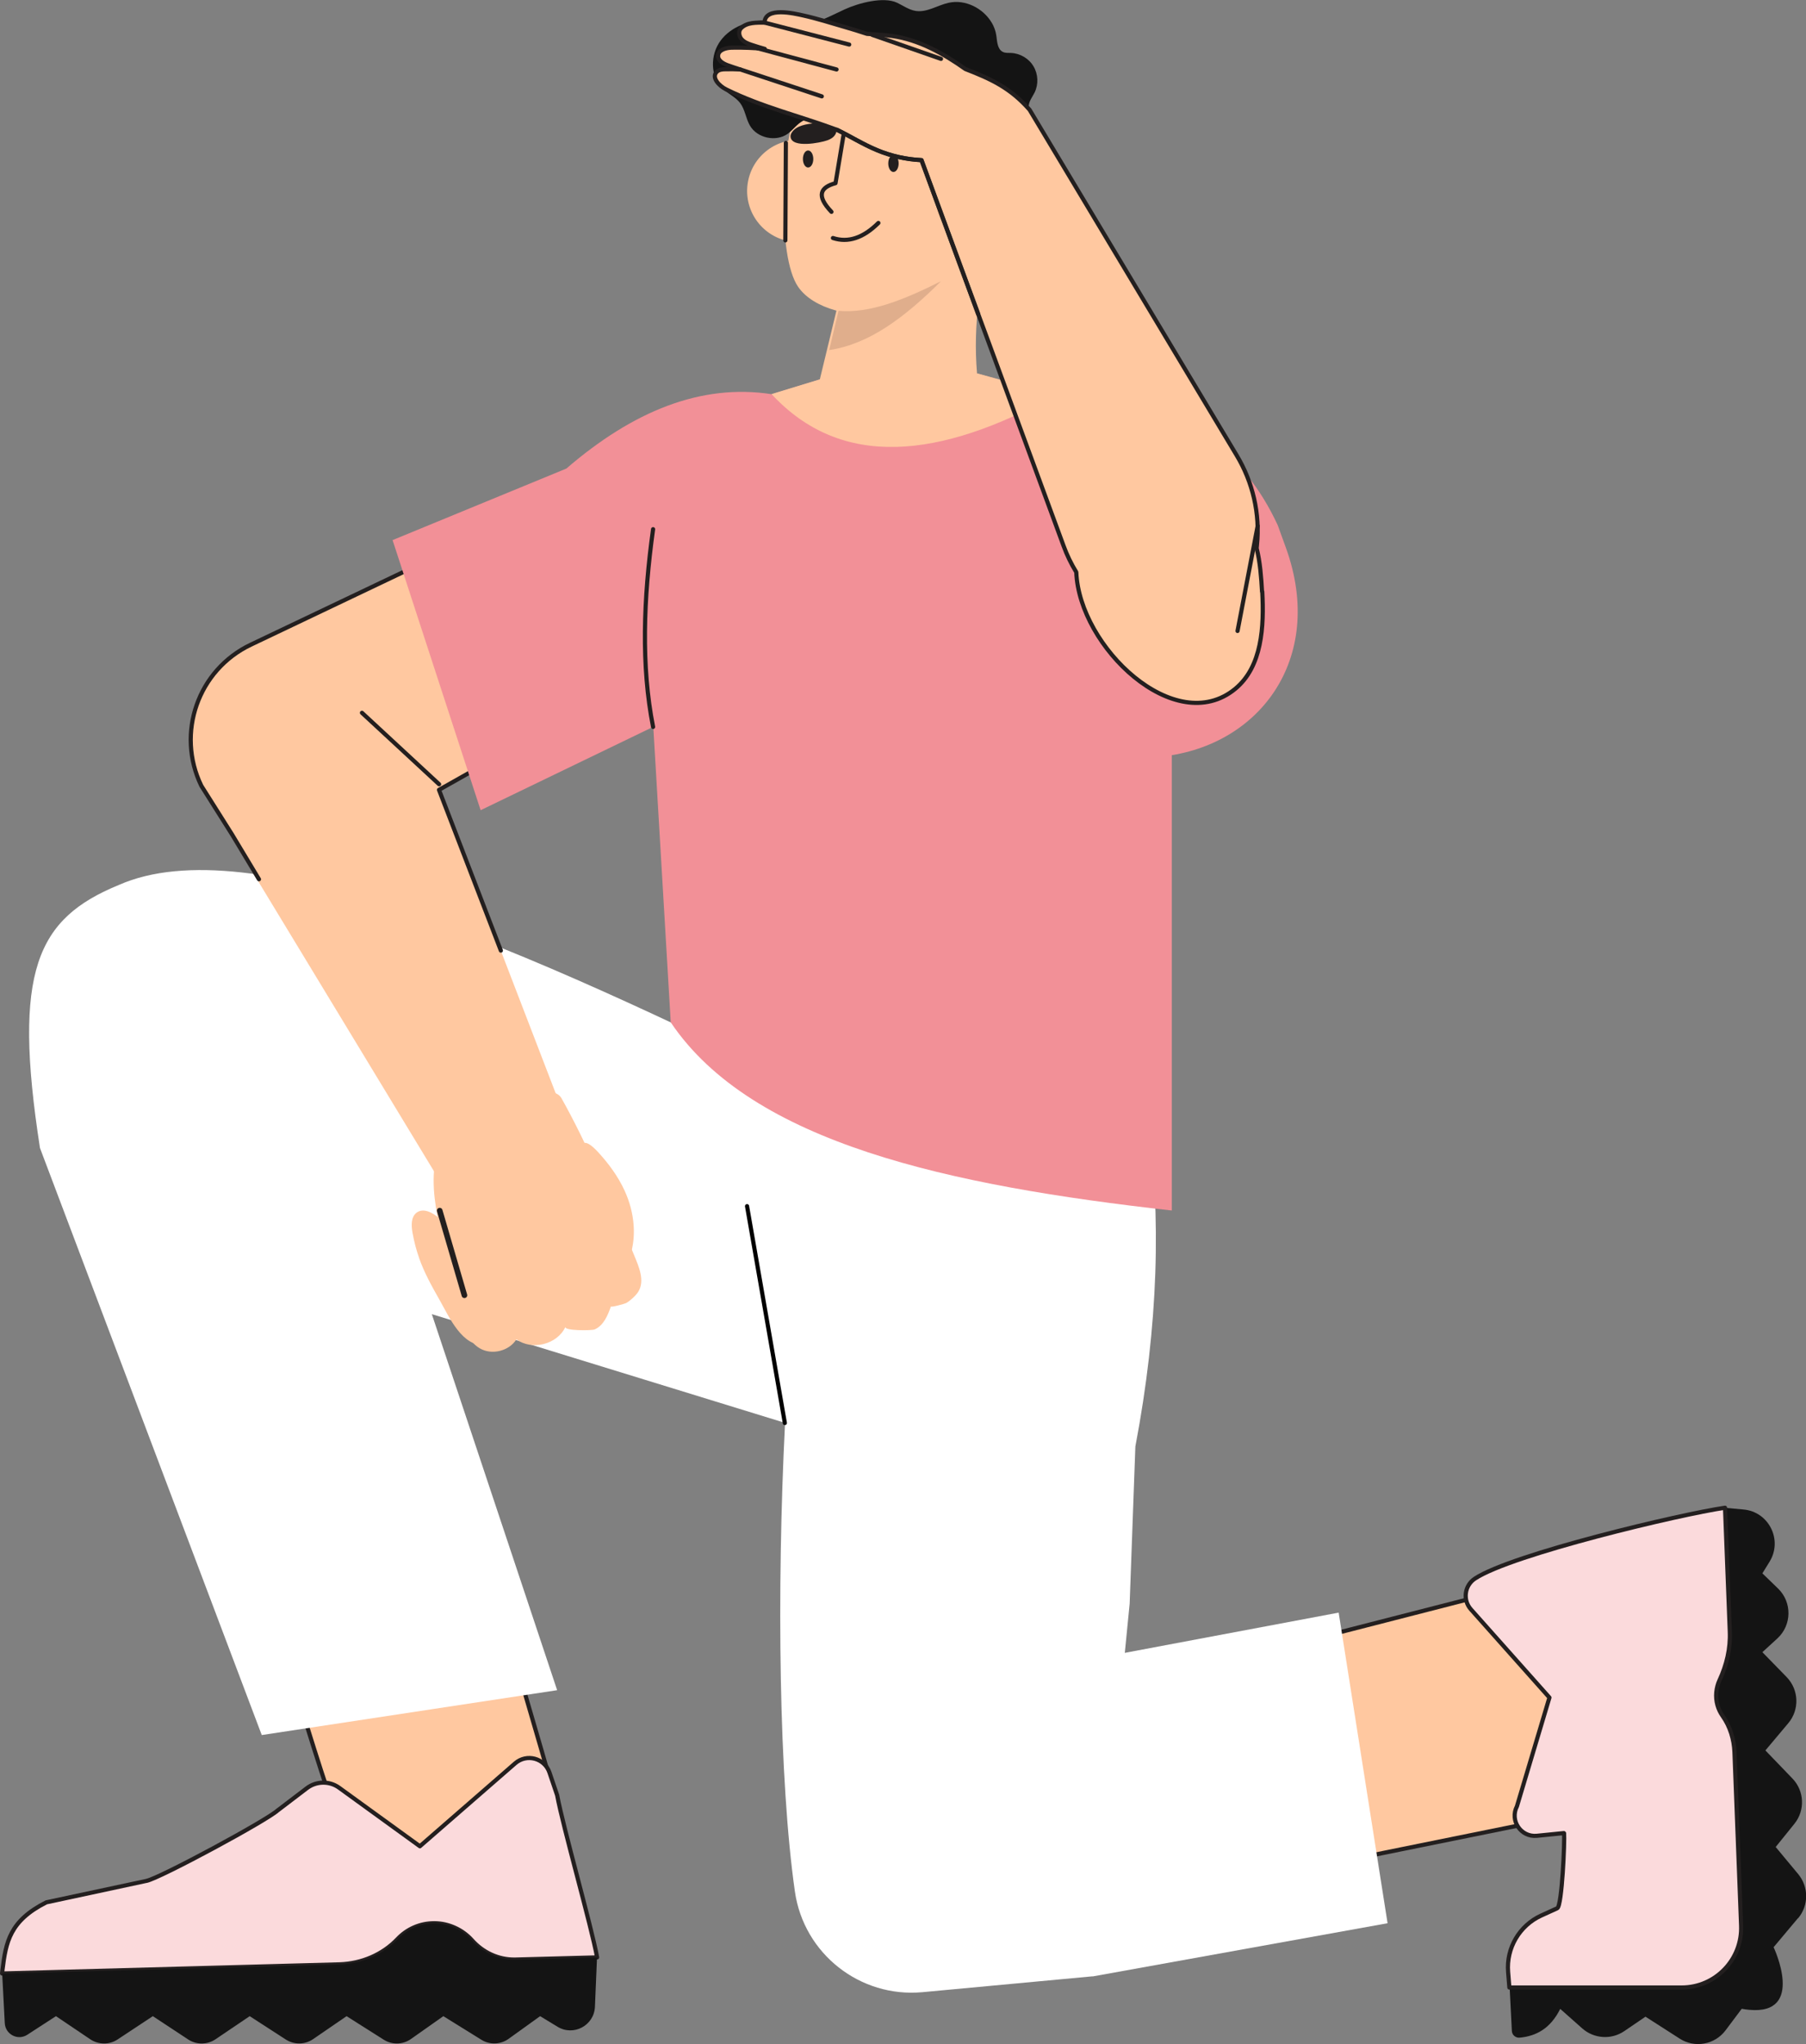 <?xml version="1.0" encoding="UTF-8"?> <svg xmlns="http://www.w3.org/2000/svg" id="Calque_2" data-name="Calque 2" viewBox="0 0 173.94 196.83"><rect x="0" y="0" width="173.94" height="196.83" fill="#808080" stroke="none"/><defs><style> .cls-1 { fill: #ffc8a0; } .cls-2 { stroke: #000; } .cls-2, .cls-3, .cls-4 { fill: none; stroke-linecap: round; stroke-linejoin: round; } .cls-2, .cls-4 { stroke-width: .4px; } .cls-5 { fill: #fcba8c; } .cls-6 { fill: #fbdadc; } .cls-3 { stroke-width: .54px; } .cls-3, .cls-4 { stroke: #231f1f; } .cls-7 { fill: #141414; } .cls-8 { fill: #fff; } .cls-9 { fill: #f29097; } .cls-10 { fill: #231f1f; } .cls-11 { fill: #e0ae8c; } </style></defs><g id="Calque_1-2" data-name="Calque 1"><g><path class="cls-1" d="M147.88,175.46l-22.88,4.64-4.72-20.67,21.97-5.64c11.91,5.66,14.6,9.88,5.63,21.67Z"></path><path class="cls-1" d="M53.65,173.8c-.14-.77-9.6-32.98-9.65-32.98h-22.67c1.96,4.44,9.6,30.46,10.91,33.49,8.27,5.35,15.32,4.75,21.41-.5Z"></path><path class="cls-4" d="M147.88,175.46l-22.88,4.64-4.72-20.67,21.97-5.64c11.91,5.66,14.6,9.88,5.63,21.67Z"></path><path class="cls-4" d="M53.65,173.8c-.14-.77-9.6-32.98-9.65-32.98h-22.67c1.96,4.44,9.6,30.46,10.91,33.49,8.27,5.35,15.32,4.75,21.41-.5Z"></path><path class="cls-7" d="M173.17,184.71l-2.35,2.8s3.1,6.53-2.34,6.03c-.23-.02-.47-.05-.73-.1l-1.56,2.08c-1.04,1.38-2.97,1.73-4.42.79l-3.29-2.11-2.04,1.39c-1.25.85-2.92.74-4.05-.26l-2.12-1.88c-.95,1.9-2.32,2.62-3.9,2.77-.4.04-.74-.26-.76-.65l-.21-4.17h16.6c3.25,0,5.85-2.71,5.72-5.96l-.64-16.76c-.05-1.25-.49-2.45-1.19-3.49-.42-.63-.64-1.41-.56-2.22.04-.4.14-.79.3-1.14.69-1.48,1.07-3.07,1-4.7l-.46-11.93,1.75.16c2.45.22,3.8,2.94,2.51,5.03l-.69,1.12,1.51,1.46c1.36,1.32,1.33,3.52-.06,4.8l-1.45,1.33,2.34,2.4c1.18,1.22,1.25,3.13.16,4.43l-2.21,2.63,2.6,2.7c1.16,1.2,1.24,3.07.19,4.37l-1.8,2.23,2.17,2.61c1.02,1.23,1.02,3.02,0,4.24Z"></path><path class="cls-6" d="M150.64,176.54c.07.68-.19,7-.66,7.22,0,0-1.54.7-1.54.7-2.1.96-3.38,3.14-3.19,5.44l.12,1.49h16.6c3.25,0,5.85-2.71,5.72-5.96l-.64-16.7c-.05-1.24-.42-2.46-1.13-3.47-.46-.64-.7-1.45-.62-2.3.04-.4.14-.79.3-1.14.69-1.48,1.07-3.07,1-4.7l-.46-11.93c-4.27.62-20.51,4.47-24.08,6.82-1.01.66-1.2,2.07-.39,2.97l7.56,8.49-3.13,10.47c-.71,1.38.39,3,1.93,2.84l2.59-.26Z"></path><polygon class="cls-8" points="133.64 185.2 105.26 190.32 101.42 183.41 97.82 176.93 91.59 165.7 90.17 163.13 92.14 162.21 128.93 155.29 133.64 185.2"></polygon><path class="cls-8" d="M78.52,105.18s0,0,0,0h0c-28.1-13.89-54.39-25.58-67.1-19.95-7.88,3.24-10.22,8.26-7.57,25.32l21.36,56.53,28.45-4.32-12.07-36.21,34.02,10.47c-.82,16.26-.58,34.44.95,45.14.86,5.98,6.27,10.24,12.29,9.68l16.42-1.53,2.67-27.16.86-8.72.55-15.14c2.22-11.68,2.51-22.23,1.17-31.82l-31.99-2.31Z"></path><path class="cls-1" d="M45.75,51.79l-21.6,10.29c-5.09,2.42-7.23,8.52-4.77,13.59l6.2,9.82,28.97-16.35-8.79-17.35Z"></path><path class="cls-6" d="M26.77,174.31c-.93.92-11.33,6.53-12.65,6.81-.01,0-9.66,2.07-9.66,2.07-3.52,1.78-3.89,3.81-4.22,6.5l-.04.35,32.51-.88c2.11-.07,4.14-.92,5.59-2.45.88-.93,2.13-1.51,3.52-1.51s2.73.63,3.62,1.62c1.06,1.2,2.57,1.91,4.17,1.88l7.9-.21c-.57-3.09-3.28-12.53-3.85-15.62l-.74-2.18c-.47-1.39-2.19-1.85-3.3-.89l-9.18,7.99-7.77-5.63c-.93-.68-2.2-.66-3.12.04l-2.77,2.11Z"></path><path class="cls-4" d="M150.64,176.54c.07.68-.19,7-.66,7.22,0,0-1.54.7-1.54.7-2.1.96-3.38,3.14-3.19,5.44l.12,1.49h16.6c3.25,0,5.85-2.71,5.72-5.96l-.64-16.7c-.05-1.24-.42-2.46-1.13-3.47-.46-.64-.7-1.45-.62-2.3.04-.4.14-.79.3-1.14.69-1.48,1.07-3.07,1-4.7l-.46-11.93c-4.27.62-20.51,4.47-24.08,6.82-1.01.66-1.2,2.07-.39,2.97l7.56,8.49-3.13,10.47c-.71,1.38.39,3,1.93,2.84l2.59-.26Z"></path><path class="cls-4" d="M26.77,174.31c-.93.92-11.33,6.53-12.65,6.81-.01,0-9.66,2.07-9.66,2.07-3.52,1.78-3.89,3.81-4.22,6.5l-.04.35,32.51-.88c2.11-.07,4.14-.92,5.59-2.45.88-.93,2.13-1.51,3.52-1.51s2.73.63,3.62,1.62c1.06,1.2,2.57,1.91,4.17,1.88l7.9-.21c-.57-3.09-3.28-12.53-3.85-15.62l-.74-2.18c-.47-1.39-2.19-1.85-3.3-.89l-9.18,7.99-7.77-5.63c-.93-.68-2.2-.66-3.12.04l-2.77,2.11Z"></path><path class="cls-7" d="M57.5,188.49l-.2,4.76c-.08,1.8-2.06,2.86-3.6,1.92l-1.68-1.02-3.03,2.18c-.78.56-1.82.6-2.63.09l-3.66-2.27-3.12,2.2c-.78.55-1.82.58-2.63.06l-3.57-2.26-3.22,2.21c-.79.54-1.82.56-2.63.04l-3.48-2.25-3.3,2.23c-.79.53-1.83.54-2.63.01l-3.4-2.24-3.39,2.24c-.8.53-1.83.52-2.63-.01l-3.31-2.23-2.76,1.79c-.91.59-2.11-.03-2.17-1.11l-.25-4.78,32.51-.88c2.11-.07,4.14-.92,5.59-2.45.88-.93,2.13-1.51,3.52-1.51s2.73.63,3.62,1.62c1.06,1.2,2.57,1.91,4.17,1.88l7.9-.21Z"></path><path class="cls-1" d="M60.15,114.64c.98,2.12,1.25,4.65.35,6.81-.13.3-.29.61-.57.79-.51-.32-.78-.92-1.01-1.48-1.18-2.92-2.22-5.98-2.84-9.08-.37-1.85.2-2.16,1.51-.75,1.02,1.11,1.93,2.34,2.56,3.71Z"></path><polygon class="cls-1" points="22.21 80.48 42.46 113.88 54.97 109.05 36.39 60.76 22.21 80.48"></polygon><path class="cls-1" d="M54.04,105.69c2.4,4.23,5.19,10.68,7.05,15.22.43,1.05,1.04,2.4.39,3.47-.24.39-.79.88-1.17,1.1-.12.07-1.51.45-1.47.32-.3.87-.71,1.85-1.57,2.22-.28.12-2.98.14-2.81-.25-.77,1.69-3.23,2.32-4.72,1.2-.71,1.14-2.38,1.55-3.53.87-1.22-.71-1.64-2.23-1.97-3.6-.51-2.16-1.02-4.32-1.53-6.49-.54-2.3-1.09-4.64-.91-6.99.18-2.35,1.22-4.76,3.21-6.03,1.74-1.1,8.17-2.54,9.02-1.04Z"></path><path class="cls-1" d="M40.36,121.12c-.26-.74-.47-1.52-.63-2.41-.12-.69-.16-1.52.4-1.94.65-.48,1.56,0,2.15.54,2.42,2.24,4.34,6.02,5.68,9.01.32.71.59,1.53.26,2.23-.26.56-.88.9-1.5.96-2.2.22-3.47-2.72-4.34-4.25-.83-1.46-1.52-2.71-2.03-4.15Z"></path><path class="cls-4" d="M48.24,91.54l-5.96-15.48,12.27-6.92-8.79-17.35-21.6,10.29c-5.09,2.42-7.23,8.52-4.77,13.59l2.94,4.66,2.61,4.34"></path><line class="cls-4" x1="42.29" y1="75.52" x2="34.86" y2="68.64"></line><line class="cls-3" x1="42.35" y1="116.58" x2="44.73" y2="124.73"></line><line class="cls-2" x1="75.59" y1="137.03" x2="71.95" y2="116.15"></line><circle class="cls-1" cx="76.87" cy="18.39" r="4.92" transform="translate(47.84 91.9) rotate(-81.9)"></circle><path class="cls-9" d="M112.86,116.57v-43.94l1.15-31.16-12.35-3.41-7.56-2.09-15.13.57-4.65,1.42c-6.81-1.05-13.38,1.65-19.77,7.16l-16.74,6.89,8.48,26.01,16.63-8.03,1.68,28.46c7.83,11.63,26.8,15.72,48.27,18.12Z"></path><path class="cls-1" d="M101.65,38.05c-11.15,6.16-20.61,7.17-27.34-.1l4.65-1.42.85-3.51.92-3.82.5-2.07,14.38-4.63c-1.21,4.31-1.91,8.75-1.51,13.45l7.56,2.09Z"></path><path class="cls-1" d="M97.89,11.25c-.34-1.82-1.09-3.61-2.39-5.06-2.24-2.48-6.06-3.72-9.61-3.24-3.55.48-6.73,2.61-8.33,5.44-.45.79-.77,1.64-1.05,2.49-1.13,3.47-1.71,13.72.36,16.74,1.51,2.2,5.38,2.99,7.99,2.54,3.59-.62,6.01-1.53,8.1-3.79,2.37-2.57,3.56-5.54,4.56-8.78.65-2.1.77-4.16.37-6.33Z"></path><ellipse class="cls-10" cx="86.05" cy="15.74" rx=".5" ry=".82"></ellipse><path class="cls-10" d="M78.33,15.31c0,.45-.22.82-.5.82s-.5-.37-.5-.82.22-.82.5-.82.5.37.5.82Z"></path><path class="cls-9" d="M109.6,40.25c4.83.13,10.06,3.01,13.46,10.32l.8,2.21c3.87,10.76-2.73,19.29-12.3,20.1l-4.99,1.07,3.03-33.7Z"></path><path class="cls-4" d="M81.29,12.72l-.82,4.92c-1.45.39-1.89,1.19-.39,2.76"></path><path class="cls-10" d="M79.67,13.52c.31-.11.61-.28.78-.57.17-.28.15-.69-.11-.89-.17-.13-.4-.15-.62-.16-.83-.04-1.67-.07-2.46.18-.39.12-.78.33-1,.68-.08.12-.14.27-.12.42.12,1.12,2.89.57,3.52.34Z"></path><path class="cls-10" d="M87.66,14.12c.31-.11.61-.28.78-.57.17-.28.15-.69-.11-.89-.17-.13-.4-.15-.62-.16-.83-.04-1.67-.07-2.46.18-.39.12-.78.33-1,.68-.08.12-.14.27-.12.42.12,1.12,2.89.57,3.52.34Z"></path><path class="cls-4" d="M80.22,22.92c1.46.48,2.92,0,4.38-1.45"></path><path class="cls-7" d="M95.51,2.17c.23.39.39.82.45,1.27.08.58.1,1.3.63,1.56.24.12.53.09.8.1.87.04,1.71.54,2.15,1.29.45.75.49,1.72.11,2.51-.22.44-.56.85-.58,1.35-.03.88,1,1.49,1.05,2.37.05.74-.6,1.31-1.14,1.82-.85.79-.74,1.76-1.29,2.71-.59,1.02-1.49,1.81-2.58,2.26-.94.38-2.22.74-3.24.52-.87-.19-1.66-.81-1.92-1.65-.17-.55-.11-1.14-.03-1.71.3-2.07,1.5-4.11,1.31-6.21-1.18.51-2.55.58-3.78.18-.92-.3-1.84-.86-2.79-.68-1.08.2-1.79,1.29-2.83,1.64-1.44.47-3.14-.58-4.48.13-.58.3-.96.88-1.49,1.26-1.14.8-2.93.41-3.63-.79-.4-.69-.47-1.54-.94-2.17-.44-.58-1.15-.89-1.68-1.39-1.23-1.16-1.22-3.28-.2-4.64,1.02-1.36,2.8-1.98,4.49-1.92,1.28.05,2.55.44,3.82.29,1.3-.15,2.47-.84,3.66-1.38,1.28-.58,3.68-1.25,5.01-.63.59.28,1.14.68,1.78.79,1.09.18,2.11-.54,3.19-.78,1.6-.36,3.33.52,4.15,1.91Z"></path><circle class="cls-5" cx="95.2" cy="19.01" r="5.08"></circle><path class="cls-3" d="M91.76,19.01c0-1.9,1.54-3.44,3.44-3.44s3.44,1.54,3.44,3.44"></path><path class="cls-11" d="M80.75,29.93c3.03.27,6.29-1.05,9.88-2.85-3.5,3.49-6.91,6.06-10.77,6.63l.9-3.78Z"></path><path class="cls-3" d="M94.15,15.74c-.29,2.15-.64,3.98-1.14,5.04"></path><path class="cls-1" d="M99.17,10.57c-1.89-2.15-3.79-2.99-6.18-3.92-2.16-1.53-4.48-2.82-7.07-3.19-.8-.11-1.61-.14-2.41-.2-.72-.24-1.44-.46-2.17-.67-1.31-.38-2.65-.81-3.97-1.1-.86-.19-3.68-.87-3.73.69-.74,0-1.67-.05-2.24.52-.29.26-.23.75.01,1.05.25.3.62.45.99.57.42.14.84.27,1.27.39-1.05-.1-2.11-.14-3.17-.12-.57.01-1.31.21-1.33.78-.02.47.5.76.94.92.39.14.79.27,1.19.4-.48-.03-.95-.03-1.43-.02-.31,0-.64.04-.85.27-.5.54.25,1.33.91,1.66,3.45,1.71,7.14,2.58,10.69,3.9,1.29.63,2.53,1.41,3.86,1.96,1.47.62,3.07.95,4.66.98.51,0,.86-.22,1.35-.37,2.36-.71,4.59-1.83,6.57-3.29l2.13-1.22Z"></path><path class="cls-1" d="M102.43,52.58l-13.88-37.67,10.62-4.35,19.93,33.25c1.56,2.61,2.27,5.65,1.97,8.67-.8,7.9-6.34,11.03-12.57,7.41-2.82-1.64-4.94-4.25-6.07-7.31Z"></path><path class="cls-4" d="M80.61,12.5c1.29.63,2.53,1.41,3.86,1.96,1.36.57,2.81.89,4.28.96l5.46,14.82"></path><path class="cls-1" d="M118.95,66.35c2.6-2.14,2.79-6,2.61-9.37-.1-1.81-.24-3.64-.87-5.34-.62-1.7-1.78-3.27-3.43-4.02-1.91-.87-4.12-.52-6.19-.15-16.98,3.03-.73,25.94,7.87,18.88Z"></path><path class="cls-4" d="M121.55,56.98c-.08-1.4-.18-2.82-.52-4.19.01-.1.02-.2.03-.3.31-3.02-.4-6.07-1.97-8.67l-19.93-33.25c-1.89-2.15-3.79-2.99-6.18-3.92-2.16-1.53-4.48-2.82-7.07-3.19-.8-.11-1.61-.14-2.41-.2-.72-.24-1.44-.46-2.17-.67-1.31-.38-2.65-.81-3.97-1.1-.86-.19-3.68-.87-3.73.69-.74,0-1.67-.05-2.24.52-.29.26-.23.75.01,1.05.25.3.62.45.99.57.42.14.84.27,1.27.39-1.05-.1-2.11-.14-3.17-.12-.57.01-1.31.21-1.33.78-.02.47.5.76.94.92.39.14.79.27,1.19.4-.48-.03-.95-.03-1.43-.02-.31,0-.64.04-.85.27-.5.54.25,1.33.91,1.66,3.45,1.71,7.14,2.58,10.69,3.9,1.29.63,2.53,1.41,3.86,1.96,1.36.57,2.81.89,4.28.96l3.73,10.14,1.45,3.92,1.51,4.09,1.13,3.07,1.27,3.45,4.6,12.49c.32.88.73,1.72,1.22,2.52.28,7.2,9.52,15.99,15.3,11.24,2.6-2.14,2.79-6,2.61-9.37Z"></path><line class="cls-4" x1="71.3" y1="6.69" x2="79.15" y2="9.28"></line><line class="cls-4" x1="72.96" y1="4.65" x2="80.57" y2="6.69"></line><line class="cls-4" x1="84.01" y1="3.36" x2="90.63" y2="5.67"></line><line class="cls-4" x1="121.13" y1="50.64" x2="119.19" y2="60.76"></line><path class="cls-4" d="M62.9,70c-1.16-5.88-.93-12.32,0-19.04"></path><line class="cls-4" x1="73.64" y1="2.18" x2="81.79" y2="4.29"></line><line class="cls-4" x1="75.64" y1="23.15" x2="75.69" y2="13.76"></line></g></g></svg> 